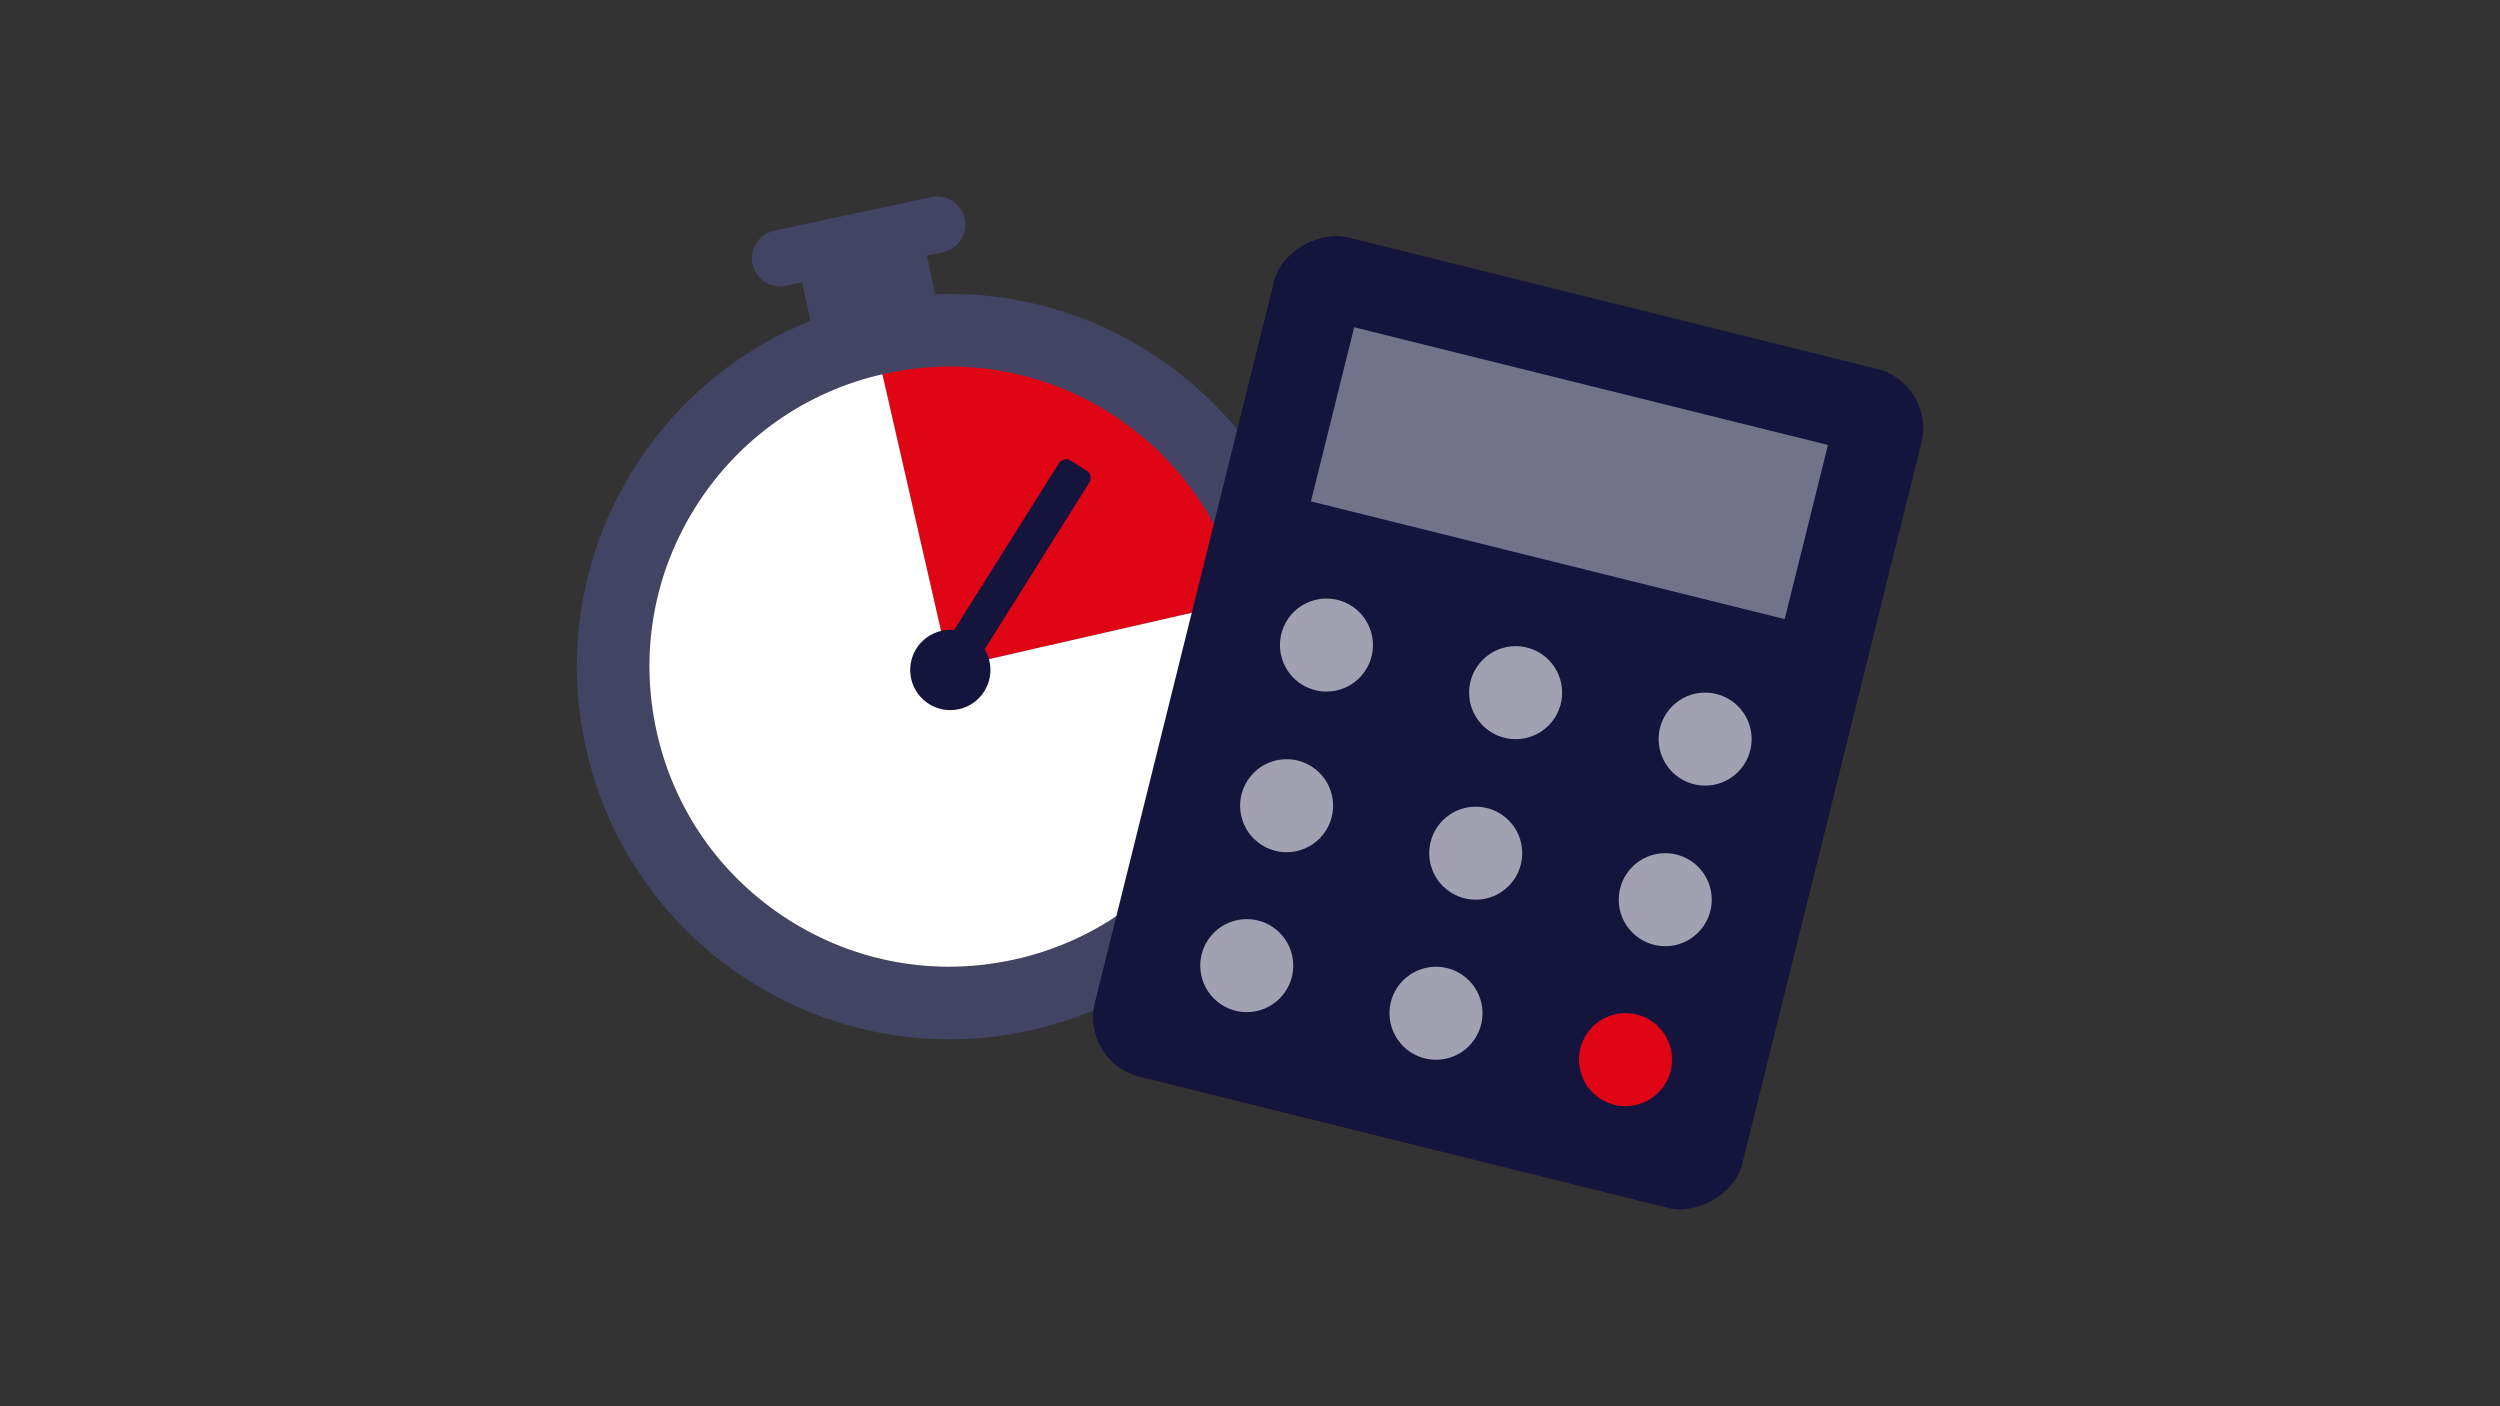 <?xml version="1.0" encoding="UTF-8"?>
<svg id="Layer_2" xmlns="http://www.w3.org/2000/svg" version="1.1" viewBox="0 0 1920 1080">
  <rect x="0" y="0" width="1920" height="1080" fill="#333333" stroke="none"/>
  <!-- Generator: Adobe Illustrator 29.7.1, SVG Export Plug-In . SVG Version: 2.1.1 Build 8)  -->
  <defs>
    <style>
      .st0 {
        fill: none;
      }

      .st1 {
        fill: #df0515;
      }

      .st2 {
        fill: #434363;
      }

      .st3 {
        fill: #72728a;
      }

      .st4 {
        fill: #14143c;
      }

      .st5 {
        fill: #fff;
      }

      .st6 {
        fill: #a1a1b1;
      }
    </style>
  </defs>
  <path class="st1" d="M1007.19,449.6l-53.07,12.13-194.59,44.48-30.28,6.91-6.53-28.58-45.06-197.13-11.75-51.42,34.34-7.85c.07.46.13.9.17,1.34,141.03-14.43,274.39,78.46,306.77,220.13h0Z"/>
  <path class="st4" d="M836.71,370.46l-80.46,128.14c1.41,2.33,2.52,4.87,3.28,7.6.14.48.25.96.36,1.46,3.8,16.59-6.59,33.14-23.19,36.93-16.61,3.8-33.14-6.59-36.93-23.19-3.77-16.51,6.48-32.97,22.94-36.87.08-.03.16-.04.25-.07,3.31-.76,6.62-.95,9.83-.63l80.45-128.11c1.89-3.03,5.88-3.93,8.9-2.03l12.53,7.87c3.03,1.89,3.93,5.89,2.05,8.9h0Z"/>
  <g>
    <path class="st0" d="M498.79,514.29c-.02-1.12-.03-2.24-.03-3.36,0,1.12,0,2.24.03,3.36Z"/>
    <path class="st0" d="M498.79,508.71c.02-1.11.03-2.22.06-3.33-.03,1.11-.04,2.22-.06,3.33Z"/>
    <path class="st0" d="M498.93,519.89c-.04-1.13-.08-2.27-.11-3.39.03,1.13.07,2.27.11,3.39Z"/>
    <path class="st0" d="M498.93,503.15c.04-1.1.08-2.2.14-3.3-.06,1.1-.1,2.2-.14,3.3Z"/>
    <path class="st0" d="M500.81,481.02c.14-1.05.29-2.09.45-3.14-.15,1.05-.3,2.09-.45,3.14Z"/>
    <path class="st0" d="M499.2,525.49c-.07-1.14-.14-2.28-.19-3.43.05,1.14.12,2.28.19,3.43Z"/>
    <path class="st0" d="M500.13,486.52c.12-1.06.24-2.12.37-3.18-.14,1.06-.25,2.12-.37,3.18Z"/>
    <path class="st0" d="M499.6,492.05c.09-1.07.19-2.15.3-3.22-.11,1.07-.2,2.15-.3,3.22Z"/>
    <path class="st0" d="M499.2,497.59c.07-1.09.14-2.17.22-3.27-.08,1.09-.15,2.17-.22,3.27Z"/>
    <path class="st0" d="M504.13,561.08c-.41-1.85-.79-3.71-1.14-5.57.36,1.86.74,3.71,1.14,5.57Z"/>
    <path class="st0" d="M502.72,554.07c-.25-1.38-.52-2.75-.74-4.13.23,1.38.49,2.75.74,4.13Z"/>
    <path class="st0" d="M499.6,531.1c-.1-1.16-.19-2.32-.28-3.48.08,1.16.18,2.32.28,3.48Z"/>
    <path class="st0" d="M500.16,536.75c-.13-1.18-.26-2.36-.37-3.54.11,1.18.25,2.36.37,3.54Z"/>
    <path class="st0" d="M501.7,548.14c-.2-1.26-.41-2.51-.58-3.77.18,1.26.38,2.52.58,3.77Z"/>
    <path class="st0" d="M500.85,542.41c-.16-1.21-.33-2.42-.47-3.62.14,1.21.3,2.42.47,3.62Z"/>
    <path class="st0" d="M521.6,412.06c.04-.09.08-.18.14-.26-.04.09-.09.18-.14.26Z"/>
    <path class="st0" d="M516.96,422.27c.25-.58.5-1.15.75-1.72-.25.58-.51,1.14-.75,1.72Z"/>
    <path class="st0" d="M512.84,432.65c.28-.76.58-1.53.87-2.29-.29.76-.58,1.52-.87,2.29Z"/>
    <path class="st0" d="M519.21,417.14c.19-.41.38-.81.57-1.22-.19.41-.38.81-.57,1.22Z"/>
    <path class="st0" d="M514.84,427.43c.27-.69.56-1.36.84-2.05-.28.69-.57,1.36-.84,2.05Z"/>
    <path class="st0" d="M501.62,475.53c.16-1.03.34-2.06.52-3.1-.18,1.03-.36,2.06-.52,3.1Z"/>
    <path class="st0" d="M699.78,521.4c3.8,16.61,20.33,26.99,36.93,23.19,16.61-3.8,26.99-20.34,23.19-36.93-.11-.49-.24-.97-.36-1.46l194.59-44.48c-8.15-36.58-24.72-69.9-48.17-97.82-14.8-17.61-32.33-33.08-52.23-45.85-51.8-33.25-113.45-44.32-173.58-31.21-.83.18-1.66.37-2.49.56l45.06,197.13c-16.46,3.88-26.71,20.34-22.94,36.87h0Z"/>
    <path class="st0" d="M503.64,464.64c.21-1,.43-1.99.65-2.98-.22.99-.44,1.99-.65,2.98Z"/>
    <path class="st0" d="M506.17,453.85c.25-.95.51-1.89.76-2.83-.26.94-.52,1.89-.76,2.83Z"/>
    <path class="st0" d="M504.84,459.23c.23-.97.47-1.94.71-2.9-.25.96-.48,1.94-.71,2.9Z"/>
    <path class="st0" d="M502.56,470.08c.19-1.02.38-2.03.58-3.04-.2,1.02-.4,2.02-.58,3.04Z"/>
    <path class="st0" d="M510.98,437.9c.28-.83.58-1.66.87-2.48-.3.83-.59,1.65-.87,2.48Z"/>
    <path class="st0" d="M507.65,448.5c.26-.91.54-1.82.81-2.73-.27.91-.55,1.82-.81,2.73Z"/>
    <path class="st0" d="M509.25,443.18c.28-.87.57-1.74.85-2.62-.29.87-.58,1.74-.85,2.62Z"/>
    <path class="st2" d="M1008.87,450.98c-8.23-37.73-23.61-72.75-45.71-104.05-21.35-30.23-48.03-55.74-79.31-75.81-31.26-20.07-65.57-33.7-101.94-40.53-18.24-3.43-36.6-5.04-54.99-4.86-2.89.02-5.79.1-8.68.22l-6.36-29.71,12.48-2.67c11.66-2.5,19.08-13.97,16.59-25.62h0c-2.5-11.66-13.97-19.08-25.62-16.59l-120.77,25.84c-11.66,2.5-19.08,13.97-16.59,25.62h0c2.5,11.66,13.97,19.08,25.62,16.59l12.48-2.67,6.35,29.68c-12.9,5.17-25.39,11.25-37.39,18.26-7.11,4.15-14.04,8.61-20.81,13.38-30.23,21.35-55.74,48.03-75.81,79.31-20.07,31.27-33.7,65.57-40.53,101.93-7.06,37.67-6.47,75.91,1.76,113.65,8.23,37.73,23.61,72.75,45.73,104.06,21.35,30.23,48.03,55.72,79.3,75.8,31.27,20.07,65.58,33.7,101.94,40.53,37.67,7.07,75.91,6.47,113.65-1.76,37.73-8.23,72.73-23.62,104.04-45.73,30.23-21.35,55.74-48.03,75.8-79.31,20.08-31.27,33.71-65.57,40.53-101.93,7.07-37.67,6.48-75.91-1.76-113.65h0ZM923.17,636.43c-33.25,51.8-84.66,87.55-144.81,100.67-60.14,13.13-121.77,2.04-173.57-31.21-51.8-33.25-87.55-84.68-100.67-144.81-.41-1.85-.79-3.71-1.14-5.57-.09-.48-.17-.96-.26-1.44-.25-1.38-.52-2.75-.74-4.13-.1-.6-.19-1.2-.28-1.8-.2-1.26-.41-2.51-.58-3.77-.09-.65-.17-1.3-.26-1.95-.16-1.21-.33-2.42-.47-3.62-.08-.68-.14-1.36-.22-2.04-.13-1.18-.26-2.36-.37-3.54-.07-.7-.12-1.4-.18-2.1-.1-1.16-.19-2.32-.28-3.48-.05-.72-.08-1.43-.14-2.15-.07-1.14-.14-2.28-.19-3.43-.03-.73-.05-1.45-.08-2.17-.04-1.13-.08-2.27-.11-3.39-.02-.74-.02-1.46-.03-2.19-.02-1.12-.03-2.24-.03-3.36,0-.74.02-1.48.03-2.22.02-1.11.03-2.22.06-3.33.02-.74.05-1.49.08-2.23.04-1.1.08-2.2.14-3.3.04-.75.08-1.51.13-2.25.07-1.09.14-2.17.22-3.27.06-.76.12-1.52.19-2.28.09-1.07.19-2.15.3-3.22.08-.77.16-1.53.25-2.3.12-1.06.24-2.12.37-3.18.09-.78.19-1.55.3-2.32.14-1.05.29-2.09.45-3.14.12-.78.24-1.56.36-2.34.17-1.03.34-2.06.52-3.1.14-.79.28-1.58.42-2.37.19-1.02.38-2.03.58-3.04.16-.8.32-1.6.49-2.39.21-1,.43-1.99.65-2.98.19-.81.36-1.62.56-2.43.23-.97.47-1.94.71-2.9.2-.83.41-1.65.63-2.48.25-.95.51-1.89.76-2.83.23-.85.47-1.68.7-2.52.26-.91.54-1.82.81-2.73.26-.86.52-1.73.79-2.59.28-.87.57-1.74.85-2.62.29-.89.58-1.78.88-2.66.28-.83.58-1.66.87-2.48.33-.92.65-1.85.99-2.77.28-.76.58-1.53.87-2.29.37-.97.74-1.95,1.13-2.92.27-.69.56-1.36.84-2.05.42-1.04.85-2.09,1.29-3.12.25-.58.5-1.15.75-1.72.49-1.13.99-2.28,1.5-3.4.19-.41.38-.81.57-1.22.59-1.29,1.19-2.58,1.81-3.87.04-.09.08-.18.14-.26,4.03-8.29,8.56-16.4,13.62-24.28,32.8-51.09,83.26-86.56,142.32-100.11.83-.19,1.66-.38,2.49-.56,60.14-13.12,121.77-2.04,173.58,31.21,19.9,12.77,37.43,28.24,52.23,45.85,23.45,27.92,40.01,61.24,48.17,97.82.09.38.18.75.25,1.13,13.12,60.14,2.03,121.77-31.21,173.57l.03-.06Z"/>
    <path class="st5" d="M954.13,461.73l-194.59,44.48c.14.48.25.96.36,1.46,3.8,16.59-6.59,33.14-23.19,36.93-16.61,3.8-33.14-6.59-36.93-23.19-3.77-16.51,6.48-32.97,22.94-36.87l-45.06-197.13c-59.06,13.55-109.52,49.02-142.32,100.11-5.06,7.88-9.59,15.99-13.62,24.28-.04.09-.09.18-.14.26-.62,1.29-1.22,2.57-1.81,3.87-.19.41-.38.81-.57,1.22-.52,1.13-1.01,2.27-1.5,3.4-.25.58-.51,1.14-.75,1.72-.44,1.04-.86,2.08-1.29,3.12-.28.69-.57,1.36-.84,2.05-.39.97-.75,1.95-1.13,2.92-.29.76-.58,1.52-.87,2.29-.34.92-.67,1.84-.99,2.77-.3.83-.59,1.65-.87,2.48-.3.89-.59,1.78-.88,2.66-.29.87-.58,1.74-.85,2.62-.27.86-.53,1.73-.79,2.59-.27.91-.55,1.82-.81,2.73-.25.84-.47,1.68-.7,2.52-.26.94-.52,1.89-.76,2.83-.21.82-.42,1.65-.63,2.48-.25.96-.48,1.94-.71,2.9-.19.81-.37,1.62-.56,2.43-.22.99-.44,1.99-.65,2.98-.17.8-.33,1.6-.49,2.39-.2,1.02-.4,2.02-.58,3.04-.14.79-.29,1.57-.42,2.37-.18,1.03-.36,2.06-.52,3.1-.13.78-.25,1.56-.36,2.34-.15,1.05-.3,2.09-.45,3.14-.1.77-.2,1.55-.3,2.32-.14,1.06-.25,2.12-.37,3.18-.08.77-.17,1.53-.25,2.3-.11,1.07-.2,2.15-.3,3.22-.07.76-.13,1.51-.19,2.28-.08,1.09-.15,2.17-.22,3.27-.04.75-.09,1.51-.13,2.25-.06,1.1-.1,2.2-.14,3.3-.03.74-.06,1.49-.08,2.23-.03,1.11-.04,2.22-.06,3.33,0,.74-.02,1.48-.03,2.22,0,1.12,0,2.24.03,3.36,0,.73.02,1.46.03,2.19.03,1.13.07,2.27.11,3.39.03.73.05,1.45.08,2.17.05,1.14.12,2.28.19,3.43.04.72.08,1.43.14,2.15.08,1.16.18,2.32.28,3.48.06.7.11,1.4.18,2.1.11,1.18.25,2.36.37,3.54.08.68.14,1.36.22,2.04.14,1.21.3,2.42.47,3.62.08.65.17,1.3.26,1.95.18,1.26.38,2.52.58,3.77.09.6.19,1.2.28,1.8.23,1.38.49,2.75.74,4.13.09.48.17.96.26,1.44.36,1.86.74,3.71,1.14,5.57,13.12,60.14,48.87,111.56,100.67,144.81,51.8,33.25,113.43,44.34,173.57,31.21,60.15-13.12,111.56-48.86,144.81-100.67,33.25-51.8,44.34-113.43,31.21-173.57-.08-.38-.17-.75-.25-1.13l-.02.05Z"/>
  </g>
  <g>
    <rect class="st4" x="826.19" y="298.87" width="664.11" height="512.36" rx="46.89" ry="46.89" transform="translate(340.34 1545.33) rotate(-76.05)"/>
    <rect class="st3" x="1136.42" y="175.94" width="137.82" height="374.93" transform="translate(562.07 1445.58) rotate(-76.05)"/>
    <g>
      <circle class="st6" cx="1018.72" cy="495.4" r="35.72" transform="translate(162.45 1237.04) rotate(-66.83)"/>
      <circle class="st6" cx="1164.01" cy="531.96" r="35.72"/>
      <circle class="st6" cx="1309.54" cy="567.63" r="35.72"/>
      <circle class="st6" cx="988.09" cy="618.75" r="35.72" transform="translate(-63.67 1121.7) rotate(-57.61)"/>
      <circle class="st6" cx="1133.36" cy="655.25" r="35.72"/>
      <circle class="st6" cx="1278.91" cy="690.96" r="35.72"/>
      <circle class="st6" cx="957.51" cy="741.6" r="35.72"/>
      <circle class="st6" cx="1102.85" cy="778.18" r="35.72"/>
      <circle class="st1" cx="1248.38" cy="813.79" r="35.72"/>
    </g>
  </g>
</svg>